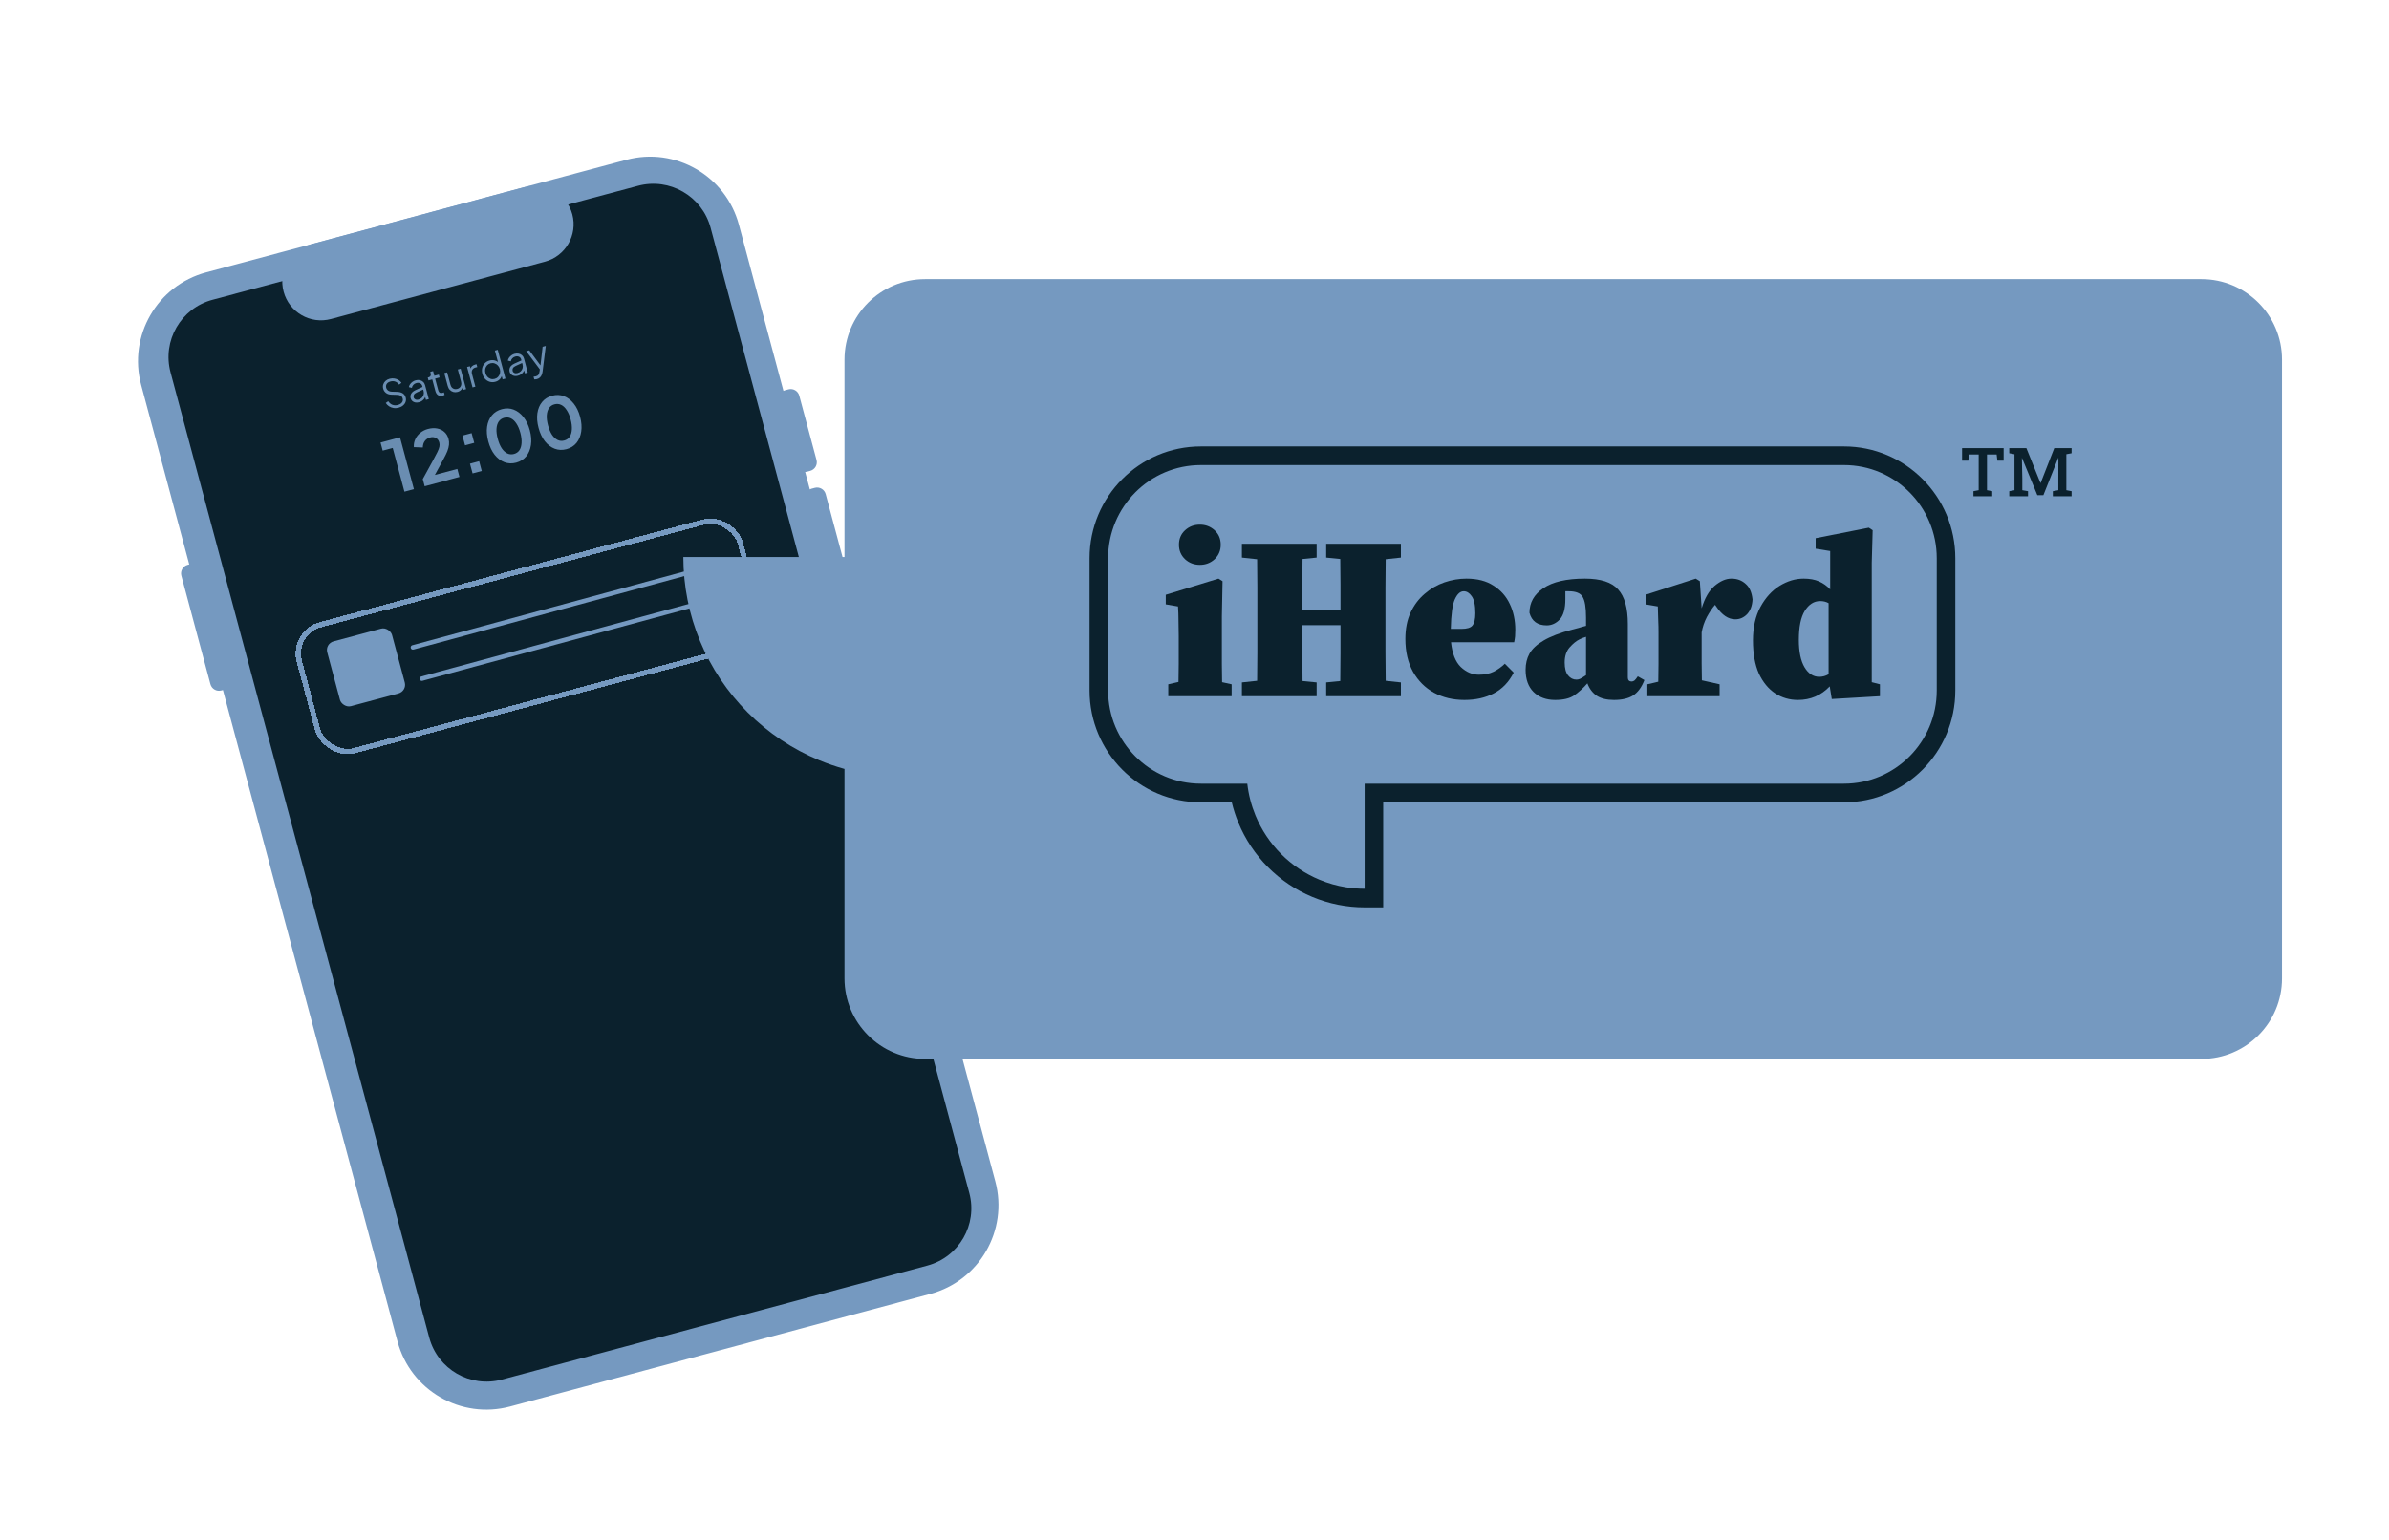 <svg width="535" height="345" viewBox="0 0 535 345" fill="none" xmlns="http://www.w3.org/2000/svg">
<g filter="url(#filter0_d_2228_28260)">
<path d="M46.166 58.356L140.266 33.142C151.248 30.2 162.536 36.717 165.478 47.699L222.894 261.976C225.836 272.958 219.319 284.245 208.338 287.188L114.238 312.402C103.256 315.344 91.968 308.827 89.025 297.846L31.61 83.569C28.668 72.587 35.184 61.299 46.166 58.356Z" fill="#7599C0"/>
<path d="M47.585 64.497L142.866 38.967C149.951 37.068 157.233 41.273 159.132 48.358L217.067 264.577C218.966 271.661 214.761 278.944 207.676 280.842L112.395 306.373C105.31 308.271 98.028 304.067 96.129 296.982L38.194 80.763C36.295 73.678 40.5 66.395 47.585 64.497Z" fill="#0B212D"/>
<path d="M128.165 45.353C126.926 40.732 122.177 37.99 117.556 39.228L69.637 52.068C65.016 53.306 62.274 58.056 63.512 62.677C64.75 67.297 69.5 70.04 74.121 68.802L122.04 55.962C126.66 54.724 129.403 49.974 128.165 45.353Z" fill="#7599C0"/>
<path d="M184.904 108.028C184.619 106.966 183.527 106.335 182.464 106.62L181.749 106.811C180.686 107.096 180.055 108.188 180.34 109.251L184.2 123.657C184.485 124.72 185.577 125.351 186.64 125.066L187.355 124.874C188.418 124.59 189.049 123.497 188.764 122.434L184.904 108.028Z" fill="#7599C0"/>
<path d="M178.993 85.97C178.709 84.908 177.616 84.277 176.554 84.562L175.838 84.753C174.776 85.038 174.145 86.13 174.43 87.193L178.29 101.599C178.575 102.662 179.667 103.293 180.73 103.008L181.445 102.817C182.508 102.532 183.138 101.439 182.854 100.377L178.993 85.97Z" fill="#7599C0"/>
<path d="M46.701 124.679C46.417 123.616 45.324 122.985 44.261 123.27L42.025 123.869C40.962 124.154 40.332 125.246 40.616 126.309L47.126 150.603C47.411 151.666 48.503 152.297 49.566 152.012L51.802 151.413C52.865 151.128 53.496 150.036 53.211 148.973L46.701 124.679Z" fill="#7599C0"/>
<path d="M92.333 141.883C92.066 141.955 91.909 142.23 91.981 142.496C92.054 142.763 92.328 142.92 92.595 142.848L92.333 141.883ZM92.595 142.848L156.595 125.483L156.333 124.517L92.333 141.883L92.595 142.848Z" fill="#7599C0"/>
<path d="M94.333 148.883C94.066 148.955 93.909 149.23 93.981 149.496C94.054 149.763 94.328 149.92 94.595 149.848L94.333 148.883ZM94.595 149.848L158.595 132.483L158.333 131.517L94.333 148.883L94.595 149.848Z" fill="#7599C0"/>
</g>
<path opacity="0.9" d="M90.572 110.138L87.947 100.342L85.705 100.943L85.221 99.137L89.581 97.968L92.69 109.57L90.572 110.138ZM95.109 108.922L94.679 107.318L96.944 103.189C97.392 102.368 97.73 101.721 97.96 101.248C98.197 100.762 98.345 100.36 98.405 100.044C98.465 99.727 98.456 99.424 98.378 99.133C98.247 98.645 97.988 98.303 97.602 98.106C97.225 97.906 96.799 97.87 96.321 97.998C95.823 98.132 95.431 98.393 95.145 98.781C94.857 99.158 94.704 99.645 94.685 100.239L92.677 100.16C92.638 99.514 92.75 98.916 93.015 98.367C93.276 97.807 93.65 97.334 94.137 96.948C94.631 96.548 95.189 96.265 95.812 96.098C96.559 95.898 97.25 95.858 97.883 95.977C98.526 96.094 99.069 96.355 99.511 96.76C99.964 97.161 100.278 97.689 100.453 98.343C100.564 98.759 100.596 99.189 100.549 99.636C100.502 100.083 100.379 100.561 100.182 101.07C99.982 101.569 99.702 102.144 99.343 102.797L97.385 106.393L102.415 105.045L102.895 106.836L95.109 108.922ZM105.834 106.048L105.249 103.868L107.305 103.317L107.889 105.498L105.834 106.048ZM104.148 99.757L103.564 97.576L105.619 97.026L106.203 99.206L104.148 99.757ZM115.6 103.632C114.676 103.879 113.8 103.847 112.971 103.535C112.141 103.223 111.409 102.668 110.772 101.871C110.146 101.071 109.673 100.073 109.353 98.879C109.03 97.675 108.941 96.575 109.086 95.579C109.231 94.584 109.585 93.743 110.147 93.058C110.709 92.374 111.452 91.908 112.376 91.66C113.321 91.407 114.202 91.438 115.021 91.752C115.85 92.064 116.583 92.619 117.22 93.417C117.853 94.204 118.33 95.194 118.65 96.388C118.97 97.582 119.054 98.684 118.901 99.693C118.756 100.688 118.404 101.534 117.845 102.229C117.283 102.914 116.535 103.381 115.6 103.632ZM115.098 101.696C115.628 101.555 116.036 101.273 116.324 100.851C116.609 100.418 116.769 99.875 116.805 99.219C116.848 98.551 116.757 97.797 116.532 96.956C116.307 96.115 116.01 95.421 115.641 94.875C115.279 94.315 114.863 93.926 114.393 93.707C113.933 93.485 113.433 93.447 112.893 93.591C112.374 93.73 111.971 94.011 111.683 94.433C111.396 94.855 111.23 95.4 111.187 96.068C111.151 96.723 111.246 97.471 111.471 98.312C111.693 99.143 111.985 99.838 112.347 100.397C112.716 100.944 113.132 101.333 113.594 101.565C114.068 101.795 114.569 101.838 115.098 101.696ZM126.86 100.615C125.936 100.862 125.059 100.83 124.23 100.518C123.401 100.206 122.668 99.651 122.032 98.854C121.405 98.054 120.932 97.056 120.612 95.862C120.29 94.658 120.201 93.558 120.346 92.562C120.491 91.567 120.844 90.726 121.406 90.042C121.968 89.357 122.711 88.891 123.635 88.643C124.58 88.39 125.462 88.421 126.281 88.736C127.11 89.047 127.843 89.602 128.479 90.4C129.113 91.187 129.59 92.177 129.91 93.371C130.23 94.565 130.313 95.667 130.161 96.676C130.016 97.671 129.664 98.517 129.104 99.212C128.542 99.897 127.794 100.364 126.86 100.615ZM126.358 98.679C126.887 98.538 127.296 98.256 127.583 97.834C127.868 97.401 128.028 96.858 128.064 96.203C128.108 95.534 128.017 94.78 127.792 93.939C127.566 93.098 127.269 92.404 126.9 91.858C126.539 91.298 126.123 90.909 125.653 90.69C125.193 90.468 124.693 90.43 124.153 90.574C123.634 90.713 123.23 90.994 122.943 91.416C122.655 91.838 122.49 92.383 122.446 93.051C122.41 93.706 122.505 94.454 122.73 95.295C122.953 96.126 123.245 96.821 123.606 97.38C123.975 97.927 124.391 98.316 124.854 98.548C125.327 98.778 125.828 98.821 126.358 98.679Z" fill="#7599C0"/>
<path opacity="0.9" d="M89.264 91.325C88.861 91.433 88.474 91.454 88.104 91.389C87.734 91.324 87.401 91.195 87.106 91C86.809 90.8 86.57 90.557 86.39 90.27L86.941 89.876C87.204 90.268 87.523 90.536 87.895 90.679C88.267 90.817 88.668 90.828 89.1 90.712C89.372 90.639 89.599 90.533 89.781 90.393C89.966 90.246 90.094 90.078 90.165 89.888C90.236 89.699 90.244 89.499 90.187 89.289C90.104 88.977 89.954 88.759 89.738 88.634C89.522 88.51 89.243 88.444 88.901 88.439L87.669 88.404C87.186 88.394 86.781 88.268 86.455 88.027C86.135 87.784 85.922 87.467 85.817 87.076C85.727 86.741 85.73 86.424 85.826 86.124C85.921 85.819 86.091 85.555 86.335 85.331C86.585 85.106 86.891 84.945 87.254 84.847C87.635 84.745 87.994 84.725 88.333 84.786C88.676 84.84 88.983 84.953 89.254 85.124C89.524 85.294 89.743 85.507 89.908 85.76L89.376 86.158C89.139 85.82 88.85 85.594 88.509 85.478C88.174 85.361 87.813 85.355 87.427 85.458C87.183 85.523 86.979 85.624 86.814 85.759C86.656 85.893 86.546 86.053 86.487 86.239C86.427 86.425 86.426 86.626 86.484 86.842C86.554 87.103 86.7 87.316 86.92 87.482C87.14 87.642 87.433 87.728 87.801 87.739L88.885 87.768C89.424 87.781 89.859 87.893 90.189 88.103C90.519 88.312 90.74 88.627 90.852 89.047C90.944 89.388 90.936 89.712 90.83 90.02C90.728 90.321 90.541 90.587 90.269 90.819C90.002 91.048 89.667 91.217 89.264 91.325ZM93.818 90.105C93.528 90.182 93.256 90.198 93 90.151C92.742 90.098 92.522 89.993 92.34 89.835C92.158 89.677 92.034 89.473 91.967 89.223C91.903 88.985 91.896 88.755 91.947 88.535C91.995 88.309 92.109 88.099 92.289 87.905C92.468 87.711 92.717 87.541 93.037 87.394L94.745 86.618L94.9 87.196L93.338 87.907C93.024 88.052 92.814 88.221 92.708 88.413C92.607 88.605 92.585 88.805 92.641 89.015C92.695 89.219 92.821 89.371 93.018 89.471C93.221 89.568 93.45 89.583 93.705 89.515C94.017 89.431 94.272 89.293 94.47 89.1C94.666 88.901 94.799 88.671 94.869 88.409C94.939 88.147 94.936 87.877 94.862 87.599L94.551 86.441C94.478 86.169 94.32 85.974 94.076 85.857C93.831 85.74 93.55 85.724 93.232 85.809C92.954 85.884 92.729 86.02 92.557 86.218C92.384 86.411 92.276 86.631 92.233 86.88L91.57 86.72C91.603 86.504 91.689 86.293 91.828 86.085C91.973 85.876 92.152 85.694 92.366 85.54C92.579 85.379 92.813 85.265 93.068 85.196C93.403 85.107 93.716 85.093 94.006 85.155C94.302 85.216 94.552 85.343 94.756 85.538C94.965 85.725 95.109 85.969 95.19 86.27L96.029 89.403L95.391 89.574L95.147 88.663L95.265 88.732C95.232 88.923 95.149 89.113 95.016 89.3C94.888 89.48 94.722 89.644 94.518 89.79C94.318 89.928 94.085 90.033 93.818 90.105ZM99.146 88.623C98.737 88.732 98.39 88.697 98.105 88.518C97.82 88.339 97.618 88.028 97.499 87.586L96.804 84.989L95.961 85.215L95.79 84.577L96.003 84.519C96.196 84.468 96.332 84.364 96.412 84.209C96.491 84.048 96.504 83.871 96.452 83.678L96.35 83.295L96.988 83.124L97.271 84.18L98.275 83.91L98.447 84.549L97.442 84.818L98.138 87.415C98.179 87.568 98.238 87.698 98.315 87.805C98.391 87.906 98.492 87.977 98.618 88.016C98.75 88.053 98.909 88.047 99.097 87.997C99.142 87.985 99.195 87.968 99.256 87.945C99.317 87.923 99.37 87.903 99.413 87.885L99.566 88.455C99.503 88.49 99.429 88.522 99.346 88.551C99.263 88.585 99.197 88.609 99.146 88.623ZM102.46 87.789C102.142 87.874 101.833 87.878 101.532 87.801C101.23 87.717 100.967 87.563 100.742 87.337C100.521 87.104 100.364 86.812 100.27 86.46L99.499 83.583L100.137 83.412L100.888 86.212C100.953 86.456 101.059 86.659 101.206 86.82C101.357 86.975 101.534 87.079 101.737 87.134C101.946 87.188 102.167 87.183 102.399 87.121C102.632 87.059 102.826 86.952 102.98 86.801C103.132 86.645 103.234 86.457 103.284 86.236C103.333 86.01 103.321 85.761 103.248 85.489L102.521 82.773L103.159 82.602L104.382 87.165L103.743 87.336L103.506 86.451L103.66 86.446C103.631 86.77 103.509 87.052 103.294 87.292C103.078 87.532 102.8 87.698 102.46 87.789ZM105.823 86.779L104.6 82.216L105.238 82.045L105.439 82.794L105.324 82.706C105.374 82.462 105.49 82.248 105.673 82.065C105.861 81.881 106.111 81.747 106.423 81.664L106.712 81.586L106.883 82.225L106.483 82.332C106.154 82.42 105.917 82.593 105.774 82.85C105.63 83.108 105.608 83.424 105.708 83.798L106.461 86.608L105.823 86.779ZM110.914 85.524C110.488 85.638 110.078 85.638 109.683 85.525C109.286 85.407 108.94 85.195 108.646 84.891C108.356 84.579 108.15 84.197 108.028 83.743C107.905 83.283 107.892 82.848 107.989 82.439C108.092 82.028 108.283 81.676 108.563 81.382C108.848 81.081 109.205 80.872 109.637 80.757C110.028 80.652 110.4 80.644 110.752 80.732C111.104 80.82 111.407 80.985 111.661 81.227L111.606 81.433L110.828 78.531L111.467 78.359L113.194 84.804L112.555 84.975L112.281 83.953L112.409 84.019C112.338 84.391 112.168 84.71 111.899 84.977C111.634 85.237 111.306 85.419 110.914 85.524ZM110.777 84.876C111.083 84.794 111.338 84.644 111.541 84.425C111.75 84.205 111.89 83.945 111.962 83.646C112.038 83.34 112.032 83.022 111.944 82.693C111.856 82.364 111.703 82.089 111.485 81.867C111.272 81.639 111.02 81.481 110.729 81.395C110.444 81.307 110.148 81.304 109.842 81.386C109.541 81.467 109.289 81.616 109.086 81.835C108.883 82.054 108.746 82.312 108.674 82.612C108.608 82.909 108.619 83.225 108.709 83.56C108.797 83.889 108.945 84.169 109.153 84.399C109.365 84.622 109.61 84.778 109.89 84.868C110.175 84.956 110.471 84.959 110.777 84.876ZM115.979 84.167C115.69 84.244 115.417 84.26 115.161 84.213C114.904 84.16 114.684 84.055 114.502 83.897C114.319 83.739 114.195 83.535 114.128 83.285C114.064 83.047 114.057 82.817 114.108 82.597C114.157 82.371 114.271 82.161 114.45 81.967C114.629 81.773 114.878 81.603 115.198 81.456L116.906 80.679L117.061 81.258L115.5 81.969C115.186 82.114 114.975 82.282 114.869 82.475C114.768 82.666 114.746 82.867 114.802 83.077C114.857 83.281 114.983 83.433 115.179 83.532C115.382 83.63 115.611 83.645 115.866 83.576C116.179 83.493 116.434 83.355 116.631 83.162C116.827 82.963 116.96 82.733 117.03 82.471C117.1 82.209 117.097 81.939 117.023 81.661L116.713 80.503C116.64 80.231 116.481 80.036 116.237 79.919C115.993 79.802 115.711 79.786 115.394 79.871C115.116 79.946 114.891 80.082 114.719 80.28C114.545 80.473 114.437 80.693 114.394 80.942L113.731 80.782C113.764 80.566 113.851 80.355 113.99 80.147C114.134 79.938 114.314 79.756 114.528 79.601C114.74 79.441 114.974 79.327 115.229 79.258C115.564 79.168 115.877 79.155 116.167 79.217C116.463 79.277 116.713 79.405 116.918 79.6C117.126 79.787 117.27 80.031 117.351 80.332L118.19 83.465L117.552 83.636L117.308 82.725L117.427 82.793C117.393 82.985 117.31 83.174 117.178 83.362C117.049 83.542 116.883 83.706 116.679 83.851C116.479 83.99 116.246 84.095 115.979 84.167ZM120.227 84.926C120.136 84.951 120.04 84.967 119.939 84.976C119.845 84.989 119.748 84.991 119.648 84.981L119.489 84.385C119.547 84.376 119.62 84.365 119.708 84.354C119.804 84.346 119.897 84.331 119.988 84.306C120.266 84.232 120.463 84.115 120.578 83.956C120.695 83.803 120.781 83.543 120.834 83.176L120.941 82.417L121.075 82.984L117.847 78.666L118.536 78.482L121.19 82.05L121.011 82.098L121.516 77.683L122.222 77.494L121.515 83.195C121.483 83.44 121.423 83.681 121.334 83.918C121.251 84.153 121.121 84.358 120.943 84.534C120.766 84.715 120.528 84.846 120.227 84.926Z" fill="#7599C0"/>
<g filter="url(#filter1_d_2228_28260)">
<rect x="65.295" y="139.012" width="102.25" height="29.214" rx="6.695" transform="rotate(-15 65.295 139.012)" stroke="#7599C0" stroke-width="1.217" shape-rendering="crispEdges"/>
</g>
<g filter="url(#filter2_d_2228_28260)">
<path fill-rule="evenodd" clip-rule="evenodd" d="M189.119 77.907C189.119 67.944 197.196 59.867 207.159 59.867L492.999 59.867C502.962 59.867 511.039 67.944 511.039 77.907L511.039 216.501C511.039 226.464 502.962 234.541 492.999 234.541L207.159 234.541C197.196 234.541 189.119 226.464 189.119 216.501V169.587C187.191 169.052 185.294 168.399 183.438 167.631C177.462 165.155 172.031 161.527 167.457 156.952C162.883 152.378 159.254 146.948 156.779 140.971C154.303 134.995 153.029 128.589 153.029 122.12H189.119V77.907Z" fill="#7599C0"/>
</g>
<path fill-rule="evenodd" clip-rule="evenodd" d="M301.446 198.751C299.402 198.424 297.4 197.857 295.479 197.058C292.269 195.723 289.353 193.765 286.896 191.298C284.44 188.83 282.491 185.901 281.162 182.677C280.219 180.392 279.601 177.991 279.321 175.544H268.944C257.464 175.544 248.157 166.196 248.157 154.665V125.055C248.157 113.524 257.464 104.176 268.944 104.176H412.936C424.416 104.176 433.722 113.524 433.722 125.055V154.665C433.722 166.196 424.416 175.544 412.936 175.544H305.603V199.081C304.208 199.081 302.818 198.97 301.446 198.751ZM309.76 179.72H412.936C426.712 179.72 437.88 168.503 437.88 154.665V125.055C437.88 111.217 426.712 100 412.936 100H268.944C255.168 100 244 111.217 244 125.055V154.665C244 168.503 255.168 179.72 268.944 179.72H275.845C276.217 181.271 276.71 182.794 277.321 184.275C278.859 188.005 281.114 191.395 283.957 194.25C286.799 197.106 290.174 199.371 293.888 200.916C297.602 202.461 301.583 203.257 305.603 203.257H309.76V179.72Z" fill="#0B212D"/>
<path d="M261.625 155.952V153.282L263.914 152.759C263.948 151.467 263.965 150.123 263.965 148.727C263.965 147.296 263.965 146.039 263.965 144.957V142.444C263.965 141.013 263.948 139.826 263.914 138.884C263.914 137.906 263.88 136.894 263.812 135.847L261.065 135.376V133.229L272.867 129.616L273.782 130.192L273.63 137.994V144.957C273.63 146.039 273.63 147.313 273.63 148.779C273.63 150.211 273.647 151.554 273.681 152.811L275.817 153.282V155.952H261.625ZM268.696 126.527C267.407 126.527 266.305 126.108 265.389 125.271C264.474 124.398 264.016 123.316 264.016 122.024C264.016 120.698 264.474 119.616 265.389 118.778C266.305 117.94 267.407 117.521 268.696 117.521C269.984 117.521 271.086 117.94 272.002 118.778C272.918 119.616 273.375 120.698 273.375 122.024C273.375 123.316 272.918 124.398 272.002 125.271C271.086 126.108 269.984 126.527 268.696 126.527Z" fill="#0B212D"/>
<path d="M296.989 124.904V121.815H313.724V124.904L310.316 125.271C310.282 127.365 310.265 129.477 310.265 131.606C310.265 133.735 310.265 135.882 310.265 138.046V139.721C310.265 141.851 310.265 143.98 310.265 146.109C310.265 148.238 310.282 150.368 310.316 152.497L313.724 152.863V155.952H296.989V152.863L300.143 152.549C300.177 150.42 300.194 148.308 300.194 146.214C300.194 144.085 300.194 142.025 300.194 140.036H291.648C291.648 142.235 291.648 144.364 291.648 146.423C291.648 148.483 291.665 150.525 291.699 152.549L294.853 152.863V155.952H278.117V152.863L281.525 152.497C281.559 150.403 281.576 148.291 281.576 146.161C281.576 143.997 281.576 141.851 281.576 139.721V138.046C281.576 135.917 281.576 133.787 281.576 131.658C281.576 129.529 281.559 127.4 281.525 125.271L278.117 124.904V121.815H294.853V124.904L291.699 125.218C291.665 127.103 291.648 129.005 291.648 130.925C291.648 132.845 291.648 134.782 291.648 136.737H300.194C300.194 134.817 300.194 132.897 300.194 130.978C300.194 129.058 300.177 127.138 300.143 125.218L296.989 124.904Z" fill="#0B212D"/>
<path d="M327.794 132.444C327.014 132.444 326.352 133.037 325.81 134.224C325.267 135.411 324.962 137.627 324.894 140.873H327.285C328.506 140.873 329.32 140.629 329.727 140.14C330.167 139.617 330.388 138.692 330.388 137.365C330.388 135.55 330.117 134.276 329.574 133.543C329.065 132.81 328.472 132.444 327.794 132.444ZM327.946 156.79C325.403 156.79 323.131 156.249 321.13 155.167C319.163 154.085 317.603 152.532 316.45 150.507C315.297 148.448 314.721 145.987 314.721 143.125C314.721 140.856 315.111 138.884 315.891 137.208C316.671 135.533 317.722 134.137 319.044 133.02C320.367 131.868 321.842 131.012 323.47 130.454C325.098 129.896 326.742 129.616 328.404 129.616C330.846 129.616 332.863 130.14 334.457 131.187C336.085 132.199 337.306 133.578 338.12 135.323C338.934 137.034 339.34 138.953 339.34 141.083C339.34 141.641 339.324 142.13 339.29 142.549C339.256 142.933 339.188 143.369 339.086 143.858H324.945C325.216 146.406 325.945 148.256 327.132 149.408C328.353 150.56 329.71 151.136 331.202 151.136C332.49 151.136 333.592 150.909 334.508 150.455C335.458 149.966 336.288 149.373 337.001 148.675L338.984 150.664C337.899 152.794 336.407 154.347 334.508 155.324C332.643 156.302 330.456 156.79 327.946 156.79Z" fill="#0B212D"/>
<path d="M361.436 156.79C359.842 156.79 358.553 156.476 357.57 155.848C356.62 155.185 355.925 154.26 355.484 153.073C354.501 154.19 353.5 155.097 352.483 155.795C351.499 156.459 350.092 156.79 348.261 156.79C346.26 156.79 344.649 156.197 343.429 155.01C342.242 153.823 341.648 152.165 341.648 150.036C341.648 148.675 341.936 147.47 342.513 146.423C343.123 145.341 344.175 144.364 345.667 143.491C347.193 142.584 349.329 141.763 352.076 141.03C352.483 140.926 352.958 140.803 353.5 140.664C354.043 140.489 354.602 140.332 355.179 140.193V138.308C355.179 136.074 354.925 134.538 354.416 133.7C353.941 132.862 352.907 132.444 351.313 132.444C351.177 132.444 351.042 132.444 350.906 132.444C350.804 132.444 350.686 132.444 350.55 132.444V134.224C350.55 136.353 350.126 137.871 349.278 138.779C348.43 139.652 347.464 140.088 346.379 140.088C344.31 140.088 343.022 139.145 342.513 137.261C342.513 134.992 343.547 133.159 345.616 131.763C347.718 130.332 350.821 129.616 354.925 129.616C358.451 129.616 360.927 130.419 362.351 132.025C363.809 133.595 364.539 136.178 364.539 139.774V151.764C364.539 152.357 364.827 152.654 365.403 152.654C365.607 152.654 365.81 152.584 366.014 152.444C366.217 152.27 366.471 151.956 366.777 151.502L368.252 152.34C367.641 153.945 366.794 155.097 365.708 155.795C364.657 156.459 363.233 156.79 361.436 156.79ZM350.397 148.413C350.397 149.704 350.652 150.664 351.16 151.293C351.669 151.921 352.296 152.235 353.042 152.235C353.28 152.235 353.534 152.183 353.805 152.078C354.111 151.938 354.568 151.659 355.179 151.24V142.653C354.67 142.793 354.179 142.985 353.704 143.229C352.992 143.578 352.263 144.172 351.516 145.01C350.77 145.847 350.397 146.982 350.397 148.413Z" fill="#0B212D"/>
<path d="M368.915 155.952V153.282L371.357 152.706C371.391 151.45 371.408 150.123 371.408 148.727C371.408 147.296 371.408 146.039 371.408 144.957V141.659C371.408 140.681 371.391 139.896 371.357 139.303C371.357 138.709 371.34 138.168 371.306 137.679C371.306 137.156 371.289 136.545 371.255 135.847L368.508 135.376V133.229L379.75 129.616L380.665 130.192L381.072 136.266C381.751 133.997 382.717 132.321 383.972 131.239C385.26 130.157 386.515 129.616 387.736 129.616C388.991 129.616 390.042 130 390.89 130.768C391.772 131.501 392.297 132.67 392.467 134.276C392.399 135.672 391.992 136.772 391.246 137.575C390.5 138.343 389.618 138.727 388.601 138.727C387.041 138.727 385.617 137.767 384.328 135.847L384.074 135.48C383.463 136.178 382.853 137.086 382.242 138.203C381.666 139.32 381.276 140.472 381.072 141.659V144.957C381.072 145.97 381.072 147.156 381.072 148.518C381.072 149.879 381.089 151.17 381.123 152.392L385.091 153.282V155.952H368.915Z" fill="#0B212D"/>
<path d="M402.837 143.334C402.837 145.987 403.261 148.029 404.109 149.46C404.956 150.891 406.059 151.607 407.415 151.607C408.161 151.607 408.856 151.415 409.501 151.031V135.114C408.958 134.8 408.331 134.643 407.618 134.643C406.228 134.643 405.075 135.376 404.159 136.842C403.278 138.273 402.837 140.437 402.837 143.334ZM410.213 156.581L409.755 153.753C407.822 155.778 405.448 156.79 402.633 156.79C400.768 156.79 399.073 156.302 397.547 155.324C396.021 154.312 394.8 152.828 393.884 150.874C393.003 148.884 392.562 146.406 392.562 143.439C392.562 140.507 393.121 138.011 394.24 135.952C395.359 133.892 396.784 132.321 398.513 131.239C400.277 130.157 402.074 129.616 403.905 129.616C405.262 129.616 406.415 129.826 407.364 130.245C408.314 130.663 409.144 131.257 409.857 132.025V123.438L406.601 122.914V120.558L418.504 118.202L419.369 118.778L419.165 126.056V152.811L420.997 153.282V155.952L410.213 156.581Z" fill="#0B212D"/>
<path d="M441.938 111.172V110.031L443.111 109.808V101.808H440.949L440.786 103.187H439.391V100.377H448.699V103.187H447.297L447.134 101.808H444.972V109.808L446.145 110.031V111.172H441.938Z" fill="#0B212D"/>
<path d="M449.959 111.172V110.031L451.126 109.808V101.749L449.959 101.526V100.377H453.79L456.942 108.184H456.987L460.042 100.377H463.918V101.526L462.744 101.749V109.808L463.918 110.031V111.172H459.718V110.031L460.95 109.808V107.295L460.965 102.572L460.928 102.564L457.599 110.928H456.248L452.823 102.609L452.786 102.616L452.882 107.169V109.808L454.159 110.031V111.172H449.959Z" fill="#0B212D"/>
<rect x="72.763" y="144.188" width="15.025" height="15.025" rx="2" transform="rotate(-15 72.763 144.188)" fill="#7599C0"/>
<defs>
<filter id="filter0_d_2228_28260" x="28.247" y="32.435" width="198.009" height="285.986" filterUnits="userSpaceOnUse" color-interpolation-filters="sRGB">
<feFlood flood-opacity="0" result="BackgroundImageFix"/>
<feColorMatrix in="SourceAlpha" type="matrix" values="0 0 0 0 0 0 0 0 0 0 0 0 0 0 0 0 0 0 127 0" result="hardAlpha"/>
<feOffset dy="2.656"/>
<feGaussianBlur stdDeviation="1.328"/>
<feComposite in2="hardAlpha" operator="out"/>
<feColorMatrix type="matrix" values="0 0 0 0 0 0 0 0 0 0 0 0 0 0 0 0 0 0 0.25 0"/>
<feBlend mode="normal" in2="BackgroundImageFix" result="effect1_dropShadow_2228_28260"/>
<feBlend mode="normal" in="SourceGraphic" in2="effect1_dropShadow_2228_28260" result="shape"/>
</filter>
<filter id="filter1_d_2228_28260" x="63.533" y="113.441" width="109.851" height="58.209" filterUnits="userSpaceOnUse" color-interpolation-filters="sRGB">
<feFlood flood-opacity="0" result="BackgroundImageFix"/>
<feColorMatrix in="SourceAlpha" type="matrix" values="0 0 0 0 0 0 0 0 0 0 0 0 0 0 0 0 0 0 127 0" result="hardAlpha"/>
<feOffset dy="2.656"/>
<feGaussianBlur stdDeviation="1.328"/>
<feComposite in2="hardAlpha" operator="out"/>
<feColorMatrix type="matrix" values="0 0 0 0 0 0 0 0 0 0 0 0 0 0 0 0 0 0 0.25 0"/>
<feBlend mode="normal" in2="BackgroundImageFix" result="effect1_dropShadow_2228_28260"/>
<feBlend mode="normal" in="SourceGraphic" in2="effect1_dropShadow_2228_28260" result="shape"/>
</filter>
<filter id="filter2_d_2228_28260" x="150.373" y="59.867" width="363.323" height="179.986" filterUnits="userSpaceOnUse" color-interpolation-filters="sRGB">
<feFlood flood-opacity="0" result="BackgroundImageFix"/>
<feColorMatrix in="SourceAlpha" type="matrix" values="0 0 0 0 0 0 0 0 0 0 0 0 0 0 0 0 0 0 127 0" result="hardAlpha"/>
<feOffset dy="2.656"/>
<feGaussianBlur stdDeviation="1.328"/>
<feComposite in2="hardAlpha" operator="out"/>
<feColorMatrix type="matrix" values="0 0 0 0 0 0 0 0 0 0 0 0 0 0 0 0 0 0 0.25 0"/>
<feBlend mode="normal" in2="BackgroundImageFix" result="effect1_dropShadow_2228_28260"/>
<feBlend mode="normal" in="SourceGraphic" in2="effect1_dropShadow_2228_28260" result="shape"/>
</filter>
</defs>
</svg>
